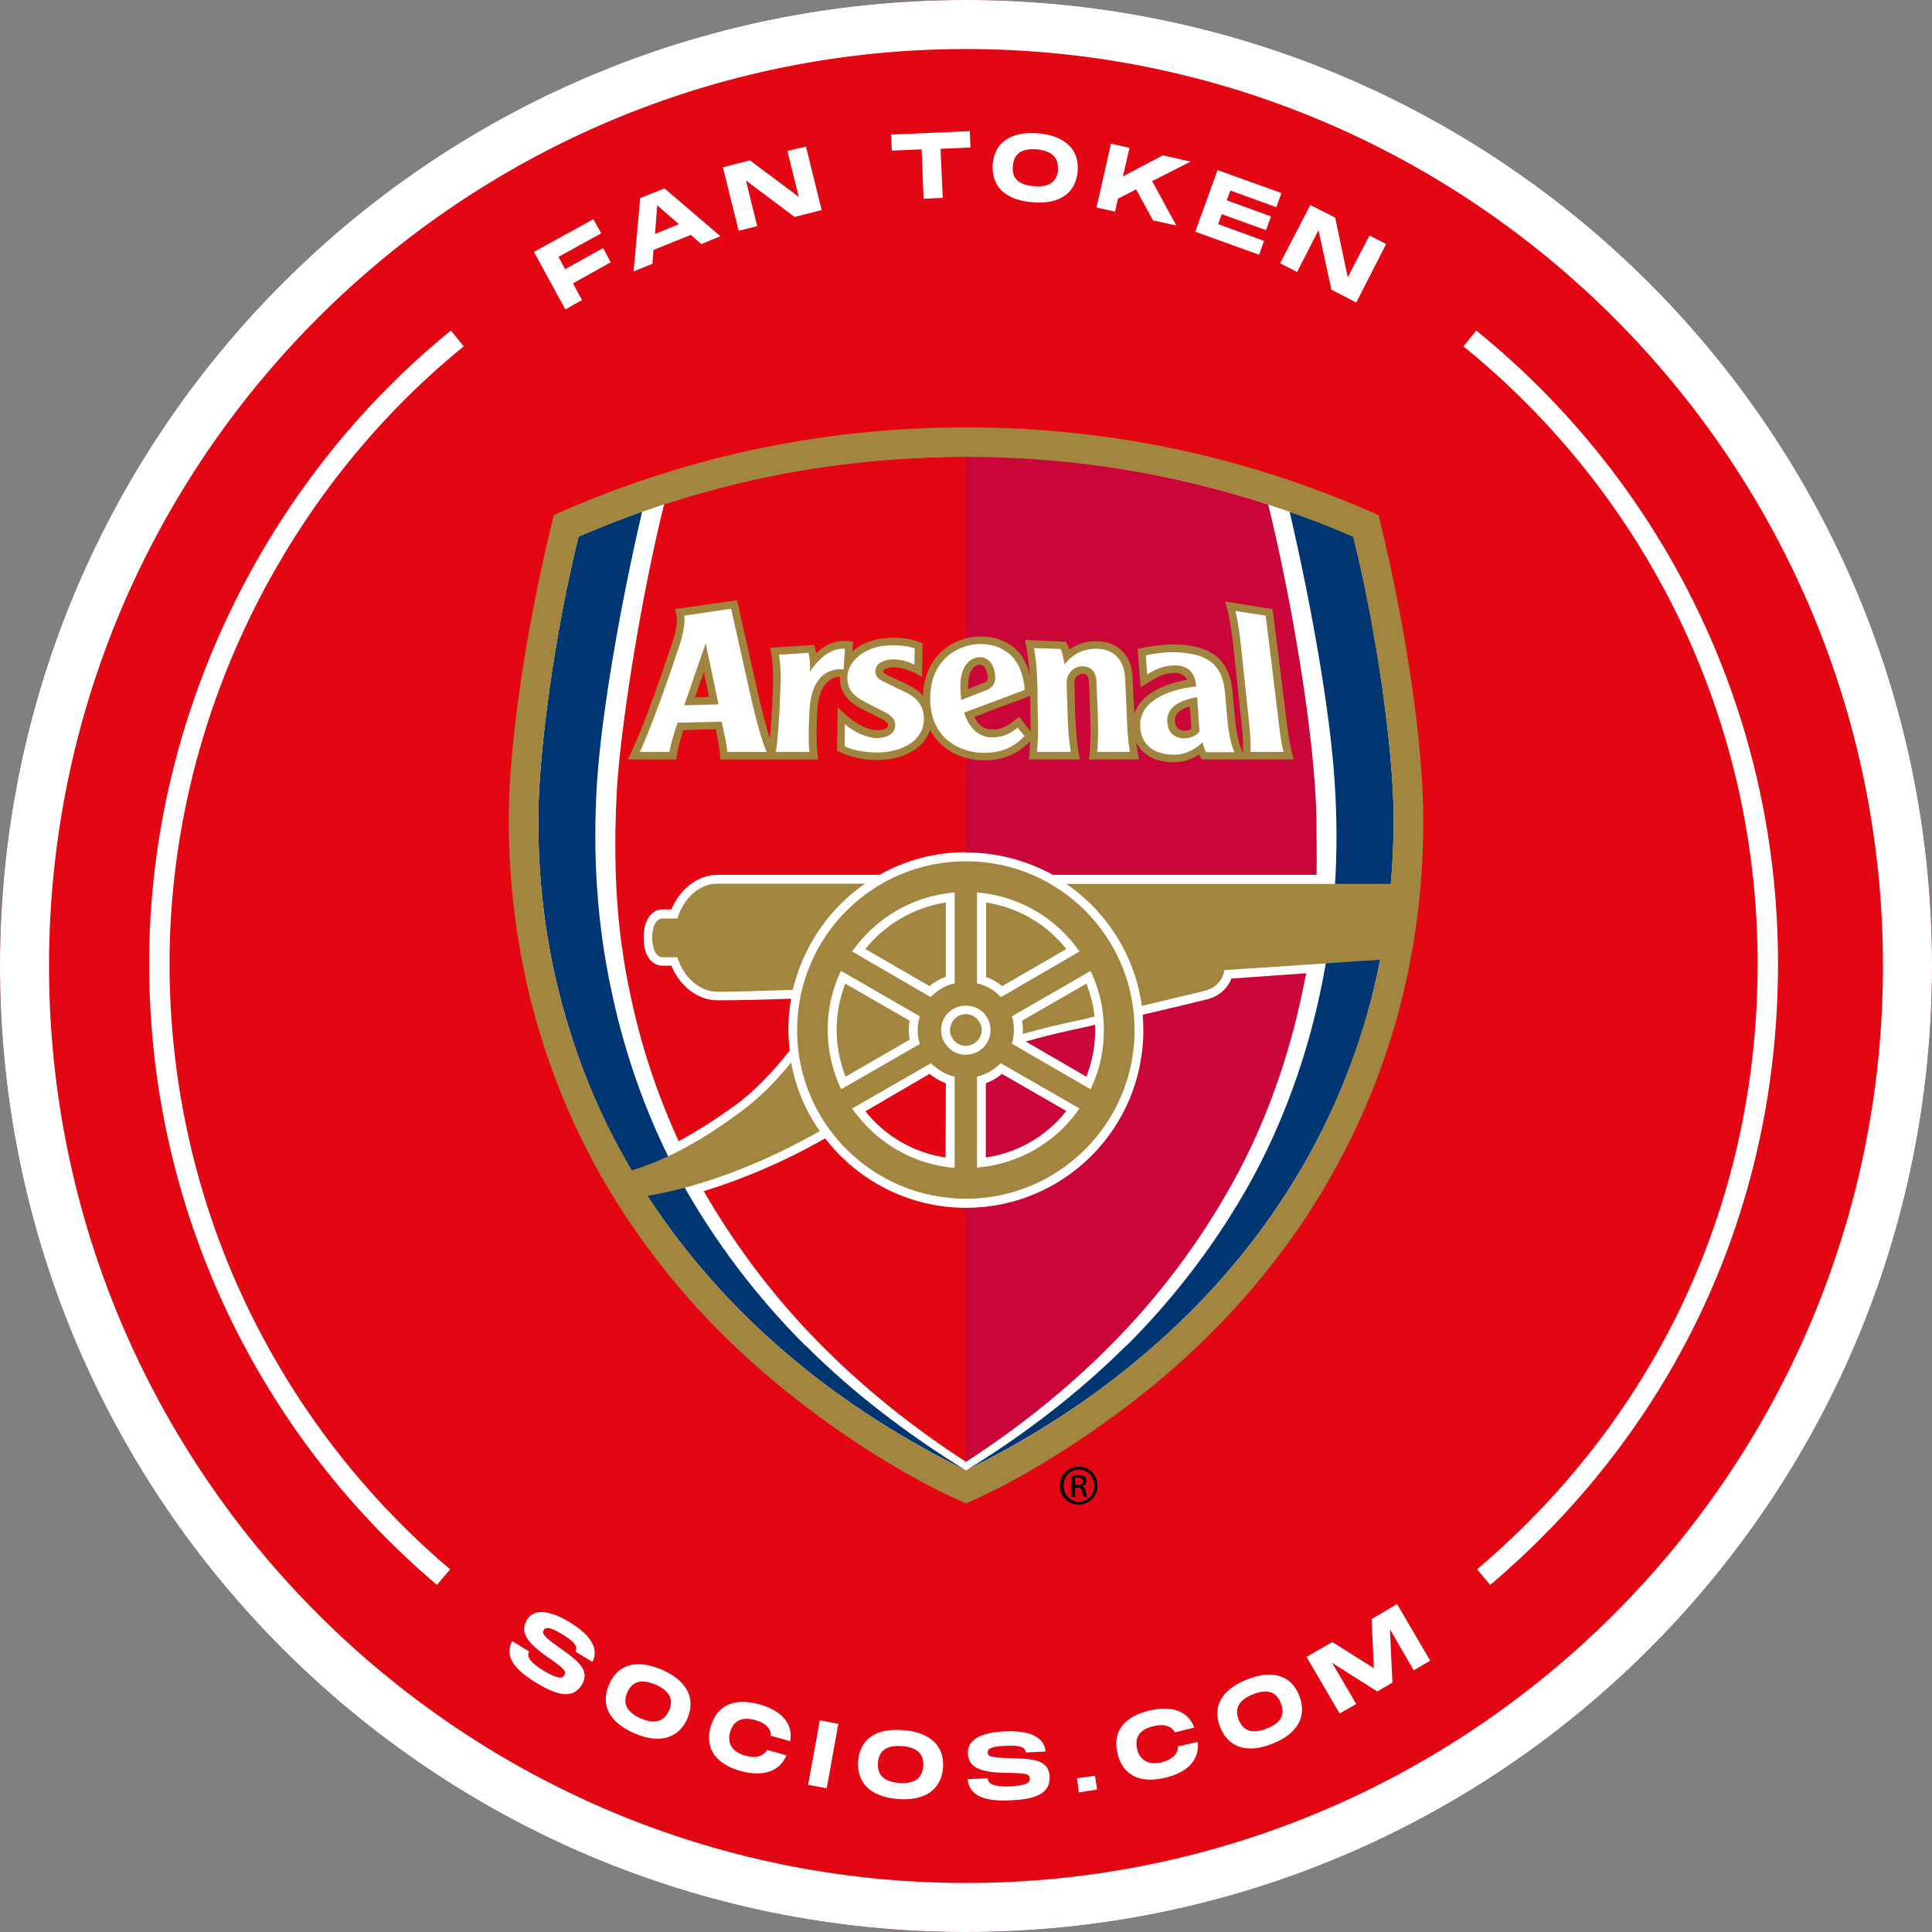 <?xml version="1.0" encoding="UTF-8"?>
<svg xmlns="http://www.w3.org/2000/svg" xmlns:xlink="http://www.w3.org/1999/xlink" width="24" height="24" viewBox="0 0 24 24">
<rect x="0" y="0" width="24" height="24" fill="#808080" stroke="none"/>
<path fill-rule="nonzero" fill="rgb(0%, 33.333%, 58.824%)" fill-opacity="1" d="M 24 12 C 24 18.629 18.629 24 12 24 C 5.371 24 0 18.629 0 12 C 0 5.371 5.371 0 12 0 C 18.629 0 24 5.371 24 12 Z M 24 12 "/>
<path fill-rule="nonzero" fill="rgb(0%, 33.333%, 58.824%)" fill-opacity="1" d="M 23.695 12 C 23.695 18.461 18.461 23.695 12 23.695 C 5.539 23.695 0.305 18.461 0.305 12 C 0.305 5.539 5.539 0.305 12 0.305 C 18.461 0.305 23.695 5.539 23.695 12 Z M 23.695 12 "/>
<path fill-rule="nonzero" fill="rgb(0%, 33.333%, 58.824%)" fill-opacity="1" d="M 12 0.609 C 18.281 0.609 23.391 5.719 23.391 12 C 23.391 18.281 18.281 23.391 12 23.391 C 5.719 23.391 0.609 18.281 0.609 12 C 0.609 5.719 5.719 0.609 12 0.609 M 12 0 C 5.371 0 0 5.371 0 12 C 0 18.629 5.371 24 12 24 C 18.629 24 24 18.629 24 12 C 24 5.371 18.629 0 12 0 Z M 12 0 "/>
<path fill-rule="nonzero" fill="rgb(89.02%, 2.353%, 7.451%)" fill-opacity="1" d="M 24 12 C 24 18.629 18.629 24 12 24 C 5.371 24 0 18.629 0 12 C 0 5.371 5.371 0 12 0 C 18.629 0 24 5.371 24 12 Z M 24 12 "/>
<path fill-rule="nonzero" fill="rgb(100%, 100%, 100%)" fill-opacity="1" d="M 12 0.609 C 18.281 0.609 23.391 5.719 23.391 12 C 23.391 18.281 18.281 23.391 12 23.391 C 5.719 23.391 0.609 18.281 0.609 12 C 0.609 5.719 5.719 0.609 12 0.609 M 12 0 C 5.371 0 0 5.371 0 12 C 0 18.629 5.371 24 12 24 C 18.629 24 24 18.629 24 12 C 24 5.371 18.629 0 12 0 Z M 12 0 "/>
<path fill-rule="nonzero" fill="rgb(100%, 100%, 100%)" fill-opacity="1" d="M 12 5.367 C 13.762 5.367 15.473 5.727 17.078 6.445 C 17.41 7.801 17.621 9.219 17.625 10.145 C 17.625 10.164 17.625 10.18 17.625 10.195 C 17.625 11.109 17.492 12.004 17.234 12.852 C 16.98 13.688 16.602 14.477 16.105 15.199 C 15.621 15.914 15.023 16.566 14.328 17.145 C 13.59 17.758 12.723 18.309 12 18.621 C 11.277 18.309 10.41 17.758 9.672 17.145 C 8.977 16.566 8.379 15.914 7.895 15.199 C 7.398 14.477 7.02 13.688 6.766 12.852 C 6.508 12.004 6.375 11.109 6.375 10.195 C 6.375 10.18 6.375 10.164 6.375 10.145 C 6.379 9.219 6.59 7.801 6.922 6.445 C 8.527 5.727 10.238 5.367 12 5.367 Z M 12 5.367 "/>
<path fill-rule="nonzero" fill="rgb(79.216%, 1.961%, 21.961%)" fill-opacity="1" d="M 12 10.59 C 12.391 10.59 12.758 10.691 13.078 10.867 L 16.355 10.867 C 16.359 10.641 16.355 10.383 16.352 10.137 C 16.332 9.137 16.043 7.441 15.754 6.266 C 14.594 5.891 13.344 5.668 12 5.668 Z M 12 10.59 "/>
<path fill-rule="nonzero" fill="rgb(89.02%, 2.353%, 7.451%)" fill-opacity="1" d="M 12 5.672 C 10.688 5.672 9.477 5.867 8.25 6.262 C 7.949 7.48 7.699 9.094 7.66 9.867 C 7.605 11 7.688 11.82 7.914 12.719 C 8.043 13.223 8.211 13.695 8.43 14.176 C 8.66 14.055 8.902 13.898 9.148 13.719 C 9.406 13.527 9.629 13.281 9.809 13.051 C 9.801 12.965 9.793 12.879 9.793 12.793 C 9.793 12.66 9.805 12.531 9.828 12.406 C 9.375 12.422 9.117 12.426 8.914 12.426 C 8.672 12.426 8.449 12.258 8.34 11.996 L 8.227 11.996 C 8.141 11.996 7.996 11.926 7.996 11.648 C 7.996 11.371 8.141 11.297 8.227 11.297 L 8.34 11.297 C 8.449 11.039 8.672 10.867 8.918 10.867 L 10.926 10.867 C 11.242 10.688 11.613 10.586 12 10.586 Z M 12 5.672 "/>
<path fill-rule="nonzero" fill="rgb(0%, 21.176%, 44.314%)" fill-opacity="1" d="M 10.004 16.715 C 9.387 16.098 8.875 15.414 8.469 14.688 C 8.059 13.945 7.766 13.125 7.594 12.301 C 7.414 11.457 7.359 10.602 7.418 9.695 C 7.477 8.844 7.699 7.551 7.977 6.355 C 7.711 6.449 7.449 6.551 7.188 6.664 C 6.895 7.836 6.691 9.328 6.688 10.141 C 6.68 11.051 6.809 11.93 7.062 12.754 C 7.328 13.621 7.68 14.328 8.152 15.02 C 8.621 15.707 9.199 16.34 9.871 16.898 C 10.5 17.422 11.219 17.879 12 18.266 C 11.258 17.809 10.582 17.289 10.004 16.711 Z M 10.004 16.715 "/>
<path fill-rule="nonzero" fill="rgb(0%, 21.176%, 44.314%)" fill-opacity="1" d="M 13.996 16.715 C 14.613 16.098 15.125 15.414 15.531 14.688 C 15.941 13.945 16.234 13.125 16.406 12.301 C 16.582 11.457 16.641 10.602 16.578 9.695 C 16.523 8.844 16.297 7.547 16.02 6.355 C 16.285 6.449 16.551 6.551 16.812 6.664 C 17.105 7.836 17.309 9.328 17.312 10.145 C 17.316 11.051 17.188 11.93 16.938 12.758 C 16.691 13.559 16.324 14.324 15.848 15.02 C 15.379 15.707 14.801 16.34 14.125 16.898 C 13.5 17.422 12.781 17.879 12 18.266 C 12.742 17.812 13.414 17.289 13.996 16.711 Z M 13.996 16.715 "/>
<path fill-rule="nonzero" fill="rgb(63.529%, 52.549%, 24.706%)" fill-opacity="1" d="M 12 10.699 C 10.84 10.699 9.902 11.637 9.902 12.797 C 9.902 13.953 10.84 14.891 12 14.891 C 13.156 14.891 14.094 13.953 14.094 12.797 C 14.094 11.637 13.156 10.699 12 10.699 Z M 12 10.699 "/>
<path fill-rule="nonzero" fill="rgb(89.02%, 2.353%, 7.451%)" fill-opacity="1" d="M 12 15.004 C 11.289 15.004 10.652 14.664 10.25 14.141 C 9.758 14.422 9.238 14.645 8.742 14.797 C 9.137 15.48 9.621 16.125 10.203 16.711 C 10.73 17.242 11.332 17.727 12 18.16 Z M 12 15.004 "/>
<path fill-rule="nonzero" fill="rgb(63.529%, 52.549%, 24.706%)" fill-opacity="1" d="M 8.914 12.32 C 8.688 12.32 8.492 12.141 8.414 11.891 L 8.223 11.891 C 8.176 11.891 8.102 11.828 8.102 11.648 C 8.102 11.469 8.176 11.41 8.223 11.41 L 8.414 11.41 C 8.492 11.156 8.688 10.977 8.914 10.977 L 10.746 10.977 C 10.301 11.285 9.977 11.754 9.848 12.297 C 9.445 12.309 9.133 12.32 8.914 12.32 Z M 8.914 12.32 "/>
<path fill-rule="nonzero" fill="rgb(63.529%, 52.549%, 24.706%)" fill-opacity="1" d="M 17.121 6.398 C 15.566 5.703 13.852 5.309 12 5.309 C 10.148 5.309 8.434 5.703 6.879 6.398 C 6.52 7.855 6.324 9.262 6.32 10.141 C 6.316 11.078 6.449 11.996 6.715 12.863 C 6.973 13.703 7.352 14.496 7.852 15.227 C 8.34 15.941 8.941 16.602 9.641 17.18 C 10.297 17.727 11.188 18.324 12 18.676 C 12.812 18.324 13.703 17.727 14.363 17.18 C 15.062 16.602 15.664 15.941 16.152 15.227 C 16.648 14.496 17.031 13.703 17.289 12.863 C 17.555 11.996 17.688 11.078 17.68 10.141 C 17.676 9.266 17.484 7.855 17.125 6.398 Z M 15.848 15.02 C 15.379 15.707 14.801 16.34 14.125 16.898 C 13.5 17.422 12.781 17.883 12 18.266 C 11.219 17.879 10.5 17.422 9.871 16.898 C 9.199 16.34 8.621 15.707 8.152 15.02 C 8.113 14.965 8.078 14.91 8.043 14.855 C 8.727 14.742 9.484 14.449 10.184 14.051 C 10.008 13.801 9.883 13.512 9.828 13.199 C 9.652 13.414 9.445 13.633 9.203 13.809 C 8.816 14.098 8.352 14.387 7.848 14.539 C 7.516 13.977 7.254 13.379 7.062 12.758 C 6.809 11.93 6.68 11.051 6.688 10.145 C 6.691 9.328 6.895 7.84 7.188 6.668 C 8.711 6.008 10.328 5.676 12 5.676 C 13.668 5.676 15.289 6.008 16.809 6.668 C 17.102 7.84 17.309 9.332 17.312 10.145 C 17.312 10.426 17.301 10.707 17.277 10.98 L 13.246 10.98 C 13.746 11.324 14.098 11.867 14.184 12.496 L 14.949 12.312 C 15.121 12.273 15.191 12.16 15.211 12.051 L 17.145 11.922 C 17.09 12.207 17.02 12.484 16.934 12.758 C 16.688 13.562 16.324 14.324 15.848 15.023 Z M 15.848 15.02 "/>
<path fill-rule="nonzero" fill="rgb(100%, 100%, 100%)" fill-opacity="1" d="M 12.137 13.375 L 12.137 14.504 C 12.664 14.461 13.125 14.184 13.41 13.77 L 12.43 13.207 C 12.352 13.289 12.25 13.348 12.137 13.375 Z M 12.137 13.375 "/>
<path fill-rule="nonzero" fill="rgb(100%, 100%, 100%)" fill-opacity="1" d="M 11.859 11.086 C 11.332 11.129 10.871 11.41 10.586 11.82 L 11.562 12.387 C 11.641 12.301 11.742 12.242 11.859 12.215 Z M 11.859 11.086 "/>
<path fill-rule="nonzero" fill="rgb(100%, 100%, 100%)" fill-opacity="1" d="M 11.996 12.492 C 11.828 12.492 11.691 12.625 11.691 12.797 C 11.691 12.965 11.828 13.102 11.996 13.102 C 12.168 13.102 12.305 12.965 12.305 12.797 C 12.305 12.625 12.168 12.492 11.996 12.492 Z M 11.996 12.492 "/>
<path fill-rule="nonzero" fill="rgb(100%, 100%, 100%)" fill-opacity="1" d="M 12.137 11.086 L 12.137 12.215 C 12.254 12.242 12.355 12.301 12.434 12.387 L 13.41 11.82 C 13.125 11.41 12.664 11.129 12.137 11.086 Z M 12.137 11.086 "/>
<path fill-rule="nonzero" fill="rgb(100%, 100%, 100%)" fill-opacity="1" d="M 11.859 13.375 C 11.766 13.355 11.684 13.309 11.613 13.25 C 11.594 13.238 11.578 13.223 11.566 13.207 L 10.586 13.77 C 10.609 13.805 10.633 13.836 10.66 13.867 C 10.945 14.227 11.375 14.469 11.859 14.508 Z M 11.859 13.375 "/>
<path fill-rule="nonzero" fill="rgb(100%, 100%, 100%)" fill-opacity="1" d="M 12.57 12.965 L 13.547 13.531 C 13.742 13.137 13.793 12.57 13.547 12.062 L 12.57 12.625 C 12.602 12.727 12.605 12.848 12.57 12.965 Z M 12.57 12.965 "/>
<path fill-rule="nonzero" fill="rgb(63.529%, 52.549%, 24.706%)" fill-opacity="1" d="M 10.75 11.789 L 11.547 12.25 C 11.605 12.199 11.676 12.16 11.75 12.133 L 11.75 11.211 C 11.355 11.273 11 11.477 10.75 11.789 Z M 10.75 11.789 "/>
<path fill-rule="nonzero" fill="rgb(63.529%, 52.549%, 24.706%)" fill-opacity="1" d="M 12.25 11.211 L 12.25 12.137 C 12.324 12.164 12.387 12.199 12.449 12.25 L 13.246 11.789 C 13 11.477 12.645 11.273 12.25 11.211 Z M 12.25 11.211 "/>
<path fill-rule="nonzero" fill="rgb(63.529%, 52.549%, 24.706%)" fill-opacity="1" d="M 13.598 12.629 C 13.582 12.488 13.547 12.352 13.496 12.219 L 12.695 12.68 C 12.703 12.719 12.707 12.758 12.707 12.797 C 12.707 12.812 12.707 12.828 12.703 12.844 C 12.93 12.781 13.168 12.723 13.41 12.672 C 13.469 12.66 13.531 12.645 13.594 12.629 Z M 13.598 12.629 "/>
<path fill-rule="nonzero" fill="rgb(79.216%, 1.961%, 21.961%)" fill-opacity="1" d="M 12 18.16 C 12.668 17.727 13.27 17.242 13.797 16.711 C 14.414 16.09 14.922 15.402 15.324 14.672 C 15.734 13.93 16.02 13.102 16.188 12.277 C 16.199 12.215 16.215 12.152 16.227 12.09 L 15.297 12.156 C 15.246 12.285 15.137 12.383 14.98 12.418 C 14.977 12.418 14.633 12.504 14.195 12.605 C 14.199 12.668 14.203 12.73 14.203 12.797 C 14.203 14.016 13.219 15.004 12 15.004 Z M 12 18.16 "/>
<path fill-rule="nonzero" fill="rgb(63.529%, 52.549%, 24.706%)" fill-opacity="1" d="M 12.195 12.797 C 12.195 12.688 12.105 12.598 11.996 12.598 C 11.891 12.598 11.801 12.688 11.801 12.797 C 11.801 12.902 11.891 12.992 11.996 12.992 C 12.105 12.992 12.195 12.902 12.195 12.797 Z M 12.195 12.797 "/>
<path fill-rule="nonzero" fill="rgb(79.216%, 1.961%, 21.961%)" fill-opacity="1" d="M 12.246 14.379 C 12.641 14.32 13 14.117 13.246 13.801 L 12.445 13.34 C 12.387 13.391 12.32 13.43 12.246 13.457 C 12.246 13.457 12.246 14.379 12.246 14.379 Z M 12.246 14.379 "/>
<path fill-rule="nonzero" fill="rgb(89.02%, 2.353%, 7.451%)" fill-opacity="1" d="M 10.75 13.805 L 11.547 13.34 C 11.609 13.391 11.676 13.43 11.75 13.457 L 11.746 14.379 C 11.352 14.32 11 14.117 10.75 13.805 Z M 10.75 13.805 "/>
<path fill-rule="nonzero" fill="rgb(79.216%, 1.961%, 21.961%)" fill-opacity="1" d="M 13.605 12.797 C 13.605 12.773 13.605 12.754 13.602 12.73 C 13.543 12.746 13.484 12.758 13.43 12.77 C 13.188 12.82 12.949 12.879 12.742 12.938 L 13.496 13.375 C 13.566 13.191 13.605 12.996 13.605 12.797 Z M 13.605 12.797 "/>
<path fill-rule="nonzero" fill="rgb(100%, 100%, 100%)" fill-opacity="1" d="M 10.445 12.062 C 10.219 12.543 10.234 13.078 10.449 13.531 L 11.426 12.969 C 11.391 12.855 11.391 12.738 11.426 12.625 L 10.449 12.062 Z M 10.445 12.062 "/>
<path fill-rule="nonzero" fill="rgb(63.529%, 52.549%, 24.706%)" fill-opacity="1" d="M 10.504 13.375 L 11.301 12.914 C 11.285 12.836 11.285 12.758 11.301 12.68 L 10.5 12.219 C 10.355 12.594 10.359 13.004 10.504 13.375 Z M 10.504 13.375 "/>
<path fill-rule="nonzero" fill="rgb(63.137%, 52.157%, 24.314%)" fill-opacity="1" d="M 12.797 9.203 C 12.797 9.246 12.785 9.391 12.781 9.434 L 13.414 9.434 C 13.379 9.266 13.363 9.031 13.355 8.855 C 13.355 8.855 13.348 8.488 13.348 8.488 C 13.344 8.453 13.355 8.422 13.375 8.402 C 13.395 8.383 13.418 8.371 13.445 8.371 C 13.473 8.371 13.523 8.371 13.527 8.473 L 13.543 8.863 C 13.547 9.039 13.551 9.285 13.527 9.434 L 14.148 9.434 C 14.137 9.383 14.117 9.254 14.117 9.219 C 14.191 9.383 14.359 9.469 14.582 9.469 C 14.715 9.469 14.816 9.422 14.895 9.375 C 14.895 9.379 14.926 9.434 14.926 9.434 L 16.07 9.434 C 16.02 9.262 15.988 9.023 15.969 8.848 C 15.969 8.848 15.809 7.566 15.809 7.566 L 15.219 7.473 C 15.27 7.629 15.305 7.875 15.324 8.051 C 15.324 8.051 15.41 8.871 15.41 8.871 C 15.43 9.02 15.445 9.18 15.441 9.34 L 15.441 9.359 C 15.441 9.359 15.418 9.301 15.418 9.301 C 15.379 9.203 15.352 9.062 15.336 8.875 C 15.336 8.871 15.312 8.609 15.312 8.609 C 15.281 8.195 15.051 8.004 14.555 8.004 C 14.473 8.004 14.262 8.027 14.133 8.062 L 14.168 8.539 L 14.301 8.457 C 14.406 8.391 14.496 8.359 14.594 8.359 C 14.672 8.359 14.723 8.391 14.746 8.445 C 14.648 8.461 14.543 8.488 14.426 8.539 C 14.25 8.617 14.137 8.73 14.09 8.867 C 14.09 8.863 14.09 8.859 14.09 8.855 C 14.09 8.855 14.07 8.422 14.07 8.422 C 14.062 8.141 13.887 7.965 13.613 7.965 C 13.492 7.965 13.379 8 13.281 8.07 C 13.277 8.051 13.27 8.035 13.266 8.023 L 13.242 7.973 L 12.734 7.949 C 12.754 8.043 12.789 8.297 12.793 8.398 C 12.766 8.258 12.695 8.109 12.559 8.016 C 12.453 7.945 12.324 7.906 12.184 7.906 C 11.992 7.906 11.801 7.984 11.672 8.117 C 11.543 8.25 11.473 8.43 11.465 8.641 C 11.418 8.586 11.352 8.543 11.273 8.504 L 11.039 8.395 L 11.027 8.387 C 10.973 8.363 10.969 8.352 10.973 8.34 C 10.973 8.312 11.027 8.289 11.105 8.289 C 11.199 8.289 11.34 8.336 11.453 8.41 L 11.461 7.992 C 11.379 7.953 11.262 7.922 11.094 7.922 C 11.008 7.922 10.84 7.934 10.695 8.016 C 10.656 8.039 10.621 8.062 10.59 8.094 L 10.598 7.969 C 10.461 7.953 10.316 7.949 10.141 8.113 C 10.137 8.102 10.125 8.047 10.113 8.012 L 9.566 8.047 C 9.605 8.191 9.609 8.414 9.598 8.613 C 9.598 8.613 9.59 8.824 9.59 8.824 C 9.59 8.824 9.586 8.848 9.586 8.848 C 9.582 8.957 9.574 9.07 9.562 9.176 C 9.52 9.031 9.469 8.84 9.43 8.676 C 9.43 8.676 9.156 7.457 9.156 7.457 L 8.383 7.566 C 8.391 7.582 8.398 7.621 8.406 7.66 C 8.414 7.711 8.41 7.816 8.336 8.031 C 8.211 8.395 8.031 8.93 7.863 9.297 C 7.84 9.352 7.797 9.434 7.797 9.434 L 8.402 9.434 C 8.41 9.34 8.449 9.184 8.488 9.07 C 8.57 9.066 8.789 9.062 8.891 9.059 C 8.91 9.148 8.934 9.27 8.941 9.344 L 8.949 9.434 L 10.164 9.434 C 10.133 9.242 10.145 8.98 10.152 8.832 C 10.164 8.66 10.199 8.555 10.27 8.48 C 10.324 8.422 10.387 8.41 10.434 8.406 C 10.426 8.633 10.574 8.738 10.711 8.809 C 10.711 8.809 10.949 8.93 10.949 8.93 C 11.031 8.973 11.031 8.996 11.031 9.012 C 11.027 9.055 10.957 9.074 10.895 9.07 C 10.77 9.07 10.602 8.984 10.406 8.785 L 10.398 9.324 C 10.551 9.41 10.734 9.441 10.902 9.441 C 11.18 9.441 11.473 9.32 11.555 9.066 C 11.688 9.324 11.961 9.445 12.227 9.445 C 12.465 9.445 12.645 9.367 12.801 9.203 Z M 8.633 8.664 C 8.664 8.574 8.691 8.5 8.742 8.348 C 8.777 8.5 8.793 8.582 8.809 8.656 C 8.742 8.66 8.711 8.66 8.633 8.664 Z M 12.027 8.527 C 12.027 8.527 12.027 8.523 12.027 8.523 C 12.027 8.34 12.094 8.266 12.16 8.258 C 12.18 8.258 12.23 8.254 12.254 8.34 C 12.266 8.371 12.27 8.398 12.27 8.418 C 12.27 8.469 12.242 8.477 12.211 8.488 L 12.207 8.488 C 12.207 8.488 12.113 8.523 12.027 8.559 C 12.027 8.547 12.027 8.535 12.027 8.527 Z M 12.66 8.902 C 12.543 9 12.457 9.066 12.32 9.062 C 12.211 9.062 12.145 8.988 12.102 8.906 C 12.223 8.859 12.668 8.691 12.797 8.645 C 12.797 8.738 12.801 8.863 12.801 8.863 C 12.801 8.938 12.805 9.012 12.801 9.082 C 12.801 9.082 12.801 9.086 12.801 9.086 Z M 14.727 9.078 C 14.621 9.078 14.598 9.008 14.594 8.957 C 14.594 8.902 14.613 8.82 14.781 8.777 C 14.785 8.832 14.789 8.891 14.789 8.891 L 14.793 8.945 C 14.797 8.98 14.797 9.016 14.801 9.051 C 14.781 9.066 14.754 9.078 14.723 9.078 Z M 14.727 9.078 "/>
<path fill-rule="nonzero" fill="rgb(100%, 100%, 100%)" fill-opacity="1" d="M 11.363 8.055 C 11.309 8.035 11.223 8.016 11.094 8.016 C 10.984 8.016 10.852 8.035 10.742 8.098 C 10.621 8.168 10.535 8.277 10.527 8.395 C 10.516 8.57 10.613 8.652 10.75 8.723 C 10.844 8.77 10.93 8.816 10.988 8.844 C 11.062 8.883 11.129 8.934 11.121 9.02 C 11.113 9.109 11.031 9.168 10.891 9.168 C 10.777 9.168 10.609 9.098 10.496 8.996 L 10.492 9.27 C 10.59 9.32 10.754 9.348 10.898 9.348 C 11.156 9.348 11.473 9.23 11.477 8.934 C 11.48 8.719 11.324 8.633 11.23 8.59 C 11.141 8.547 11.043 8.5 10.996 8.477 C 10.953 8.457 10.867 8.422 10.875 8.328 C 10.883 8.234 10.988 8.191 11.102 8.191 C 11.195 8.191 11.289 8.219 11.359 8.258 Z M 11.363 8.055 "/>
<path fill-rule="nonzero" fill="rgb(100%, 100%, 100%)" fill-opacity="1" d="M 9.082 7.562 L 8.5 7.648 C 8.512 7.73 8.492 7.875 8.426 8.062 C 8.305 8.422 8.105 9 7.949 9.34 L 8.316 9.34 C 8.336 9.23 8.367 9.121 8.418 8.977 L 8.965 8.965 C 8.988 9.07 9.027 9.242 9.035 9.34 L 9.523 9.34 C 9.461 9.199 9.383 8.902 9.336 8.695 Z M 8.5 8.762 L 8.766 7.992 L 8.926 8.75 L 8.496 8.762 Z M 8.5 8.762 "/>
<path fill-rule="nonzero" fill="rgb(100%, 100%, 100%)" fill-opacity="1" d="M 10.496 8.059 L 10.48 8.316 C 10.398 8.305 10.285 8.324 10.195 8.414 C 10.117 8.5 10.066 8.621 10.055 8.828 C 10.047 8.996 10.039 9.184 10.055 9.34 L 9.637 9.34 C 9.664 9.184 9.672 9 9.684 8.828 L 9.691 8.621 C 9.703 8.449 9.703 8.289 9.676 8.133 L 10.043 8.109 C 10.059 8.172 10.066 8.254 10.062 8.344 C 10.223 8.105 10.379 8.051 10.496 8.059 Z M 10.496 8.059 "/>
<path fill-rule="nonzero" fill="rgb(100%, 100%, 100%)" fill-opacity="1" d="M 15.723 7.648 L 15.348 7.59 C 15.383 7.746 15.398 7.871 15.418 8.043 L 15.504 8.859 C 15.523 9.031 15.539 9.188 15.535 9.34 L 15.945 9.34 C 15.906 9.188 15.891 9.031 15.871 8.859 Z M 15.723 7.648 "/>
<path fill-rule="nonzero" fill="rgb(100%, 100%, 100%)" fill-opacity="1" d="M 14.035 9.34 C 14.012 9.184 14 9.031 13.996 8.859 L 13.977 8.426 C 13.965 8.195 13.836 8.059 13.613 8.059 C 13.492 8.059 13.348 8.098 13.223 8.254 C 13.219 8.223 13.199 8.113 13.176 8.062 L 12.844 8.051 C 12.875 8.211 12.883 8.371 12.887 8.539 L 12.891 8.859 C 12.898 9.031 12.895 9.184 12.883 9.34 L 13.301 9.34 C 13.277 9.184 13.266 9.031 13.262 8.859 L 13.25 8.492 C 13.246 8.359 13.344 8.277 13.445 8.277 C 13.559 8.277 13.617 8.352 13.621 8.469 L 13.637 8.859 C 13.641 9.027 13.645 9.184 13.629 9.34 Z M 14.035 9.34 "/>
<path fill-rule="nonzero" fill="rgb(100%, 100%, 100%)" fill-opacity="1" d="M 15.332 9.34 C 15.281 9.219 15.254 9.055 15.242 8.883 L 15.219 8.621 C 15.195 8.312 15.066 8.102 14.555 8.102 C 14.465 8.102 14.336 8.117 14.234 8.141 L 14.25 8.379 C 14.355 8.312 14.461 8.266 14.594 8.266 C 14.723 8.266 14.848 8.324 14.859 8.527 C 14.727 8.543 14.602 8.566 14.465 8.625 C 14.309 8.695 14.148 8.82 14.164 9.035 C 14.18 9.273 14.359 9.375 14.586 9.375 C 14.754 9.375 14.871 9.285 14.938 9.223 C 14.949 9.266 14.965 9.309 14.984 9.344 L 15.332 9.344 Z M 14.723 9.172 C 14.605 9.176 14.504 9.113 14.5 8.961 C 14.496 8.824 14.59 8.707 14.871 8.66 L 14.887 8.883 C 14.891 8.957 14.895 9.016 14.902 9.086 C 14.863 9.137 14.797 9.168 14.723 9.172 Z M 14.723 9.172 "/>
<path fill-rule="nonzero" fill="rgb(100%, 100%, 100%)" fill-opacity="1" d="M 12.5 8.094 C 12.41 8.031 12.297 8 12.18 8 C 11.91 8 11.547 8.191 11.555 8.695 C 11.566 9.199 11.953 9.352 12.223 9.352 C 12.461 9.352 12.605 9.27 12.727 9.145 L 12.641 9.039 C 12.578 9.09 12.48 9.164 12.316 9.16 C 12.145 9.156 12.031 9.027 11.977 8.852 L 12.73 8.57 C 12.707 8.32 12.621 8.176 12.5 8.094 Z M 12.242 8.578 L 11.941 8.695 C 11.934 8.641 11.93 8.586 11.93 8.527 C 11.93 8.219 12.098 8.172 12.152 8.164 C 12.242 8.156 12.316 8.207 12.348 8.316 C 12.379 8.438 12.371 8.531 12.242 8.578 Z M 12.242 8.578 "/>
<path fill-rule="nonzero" fill="rgb(0%, 0%, 0%)" fill-opacity="1" d="M 13.402 18.219 C 13.531 18.219 13.633 18.324 13.633 18.453 C 13.633 18.586 13.531 18.691 13.398 18.691 C 13.27 18.691 13.164 18.59 13.164 18.453 C 13.164 18.32 13.27 18.219 13.398 18.219 Z M 13.402 18.254 C 13.297 18.254 13.211 18.344 13.211 18.453 C 13.211 18.566 13.297 18.656 13.402 18.656 C 13.508 18.656 13.594 18.566 13.594 18.457 C 13.594 18.344 13.508 18.254 13.402 18.254 Z M 13.355 18.594 L 13.312 18.594 L 13.312 18.328 C 13.336 18.324 13.359 18.324 13.387 18.324 C 13.43 18.324 13.453 18.332 13.473 18.344 C 13.488 18.355 13.496 18.371 13.496 18.398 C 13.496 18.434 13.473 18.453 13.445 18.461 L 13.445 18.465 C 13.465 18.469 13.48 18.488 13.488 18.527 C 13.496 18.57 13.5 18.586 13.504 18.594 L 13.461 18.594 C 13.453 18.586 13.449 18.559 13.441 18.527 C 13.434 18.492 13.418 18.48 13.387 18.48 L 13.355 18.48 Z M 13.355 18.445 L 13.387 18.445 C 13.422 18.445 13.453 18.434 13.453 18.402 C 13.453 18.379 13.434 18.355 13.387 18.355 C 13.375 18.355 13.363 18.355 13.355 18.355 Z M 13.355 18.445 "/>
<path fill-rule="nonzero" fill="rgb(100%, 100%, 100%)" fill-opacity="1" d="M 7.371 2.723 L 7.469 2.898 L 6.938 3.191 L 7.02 3.344 L 7.492 3.082 L 7.586 3.258 L 7.117 3.52 L 7.23 3.727 L 7.023 3.844 L 6.633 3.129 Z M 7.371 2.723 "/>
<path fill-rule="nonzero" fill="rgb(100%, 100%, 100%)" fill-opacity="1" d="M 8.711 3.031 L 8.582 2.918 L 8.117 3.105 L 8.105 3.277 L 7.871 3.371 L 7.953 2.461 L 8.254 2.34 L 8.949 2.934 L 8.715 3.031 Z M 8.137 2.906 L 8.434 2.785 L 8.164 2.551 Z M 8.137 2.906 "/>
<path fill-rule="nonzero" fill="rgb(100%, 100%, 100%)" fill-opacity="1" d="M 9.922 2.441 L 9.781 1.875 L 10.012 1.82 L 10.207 2.609 L 9.871 2.695 L 9.266 2.242 L 9.406 2.809 L 9.176 2.867 L 8.98 2.078 L 9.316 1.992 L 9.922 2.445 Z M 9.922 2.441 "/>
<path fill-rule="nonzero" fill="rgb(100%, 100%, 100%)" fill-opacity="1" d="M 11.07 1.672 L 12.047 1.629 L 12.055 1.832 L 11.684 1.848 L 11.711 2.457 L 11.473 2.469 L 11.449 1.855 L 11.078 1.871 L 11.07 1.668 Z M 11.07 1.672 "/>
<path fill-rule="nonzero" fill="rgb(100%, 100%, 100%)" fill-opacity="1" d="M 12.332 2.039 C 12.355 1.77 12.555 1.629 12.898 1.656 C 13.238 1.688 13.41 1.863 13.387 2.129 C 13.363 2.398 13.164 2.543 12.824 2.512 C 12.48 2.484 12.312 2.309 12.332 2.039 Z M 13.141 2.109 C 13.152 1.969 13.082 1.875 12.879 1.855 C 12.68 1.84 12.594 1.918 12.582 2.062 C 12.566 2.203 12.641 2.297 12.84 2.312 C 13.043 2.332 13.129 2.25 13.145 2.109 Z M 13.141 2.109 "/>
<path fill-rule="nonzero" fill="rgb(100%, 100%, 100%)" fill-opacity="1" d="M 14.789 2.008 L 14.312 2.25 L 14.613 2.801 L 14.324 2.738 L 14.113 2.352 L 13.887 2.469 L 13.852 2.629 L 13.621 2.578 L 13.801 1.785 L 14.031 1.836 L 13.949 2.191 L 14.445 1.93 L 14.793 2.008 Z M 14.789 2.008 "/>
<path fill-rule="nonzero" fill="rgb(100%, 100%, 100%)" fill-opacity="1" d="M 15.918 2.398 L 15.855 2.574 L 15.285 2.367 L 15.238 2.488 L 15.789 2.688 L 15.727 2.859 L 15.176 2.66 L 15.133 2.785 L 15.703 2.992 L 15.641 3.164 L 14.848 2.879 L 15.125 2.113 Z M 15.918 2.398 "/>
<path fill-rule="nonzero" fill="rgb(100%, 100%, 100%)" fill-opacity="1" d="M 16.742 3.445 L 17.012 2.926 L 17.219 3.031 L 16.848 3.758 L 16.539 3.598 L 16.379 2.859 L 16.113 3.379 L 15.902 3.27 L 16.277 2.547 L 16.586 2.703 Z M 16.742 3.445 "/>
<path fill-rule="nonzero" fill="rgb(100%, 100%, 100%)" fill-opacity="1" d="M 6.574 20.516 C 6.539 20.574 6.574 20.645 6.758 20.758 C 6.926 20.855 6.984 20.855 7.008 20.812 C 7.039 20.762 7.016 20.734 6.816 20.594 C 6.543 20.406 6.453 20.273 6.547 20.121 C 6.633 19.977 6.832 20.004 7.07 20.148 C 7.34 20.309 7.445 20.484 7.359 20.645 L 7.148 20.516 C 7.184 20.453 7.133 20.391 6.977 20.297 C 6.828 20.207 6.777 20.211 6.754 20.25 C 6.73 20.293 6.754 20.328 6.934 20.457 C 7.18 20.629 7.336 20.746 7.227 20.93 C 7.117 21.109 6.922 21.062 6.672 20.91 C 6.391 20.742 6.262 20.578 6.363 20.387 Z M 6.574 20.516 "/>
<path fill-rule="nonzero" fill="rgb(100%, 100%, 100%)" fill-opacity="1" d="M 7.566 20.926 C 7.672 20.676 7.906 20.605 8.223 20.742 C 8.535 20.879 8.645 21.098 8.539 21.348 C 8.43 21.594 8.195 21.668 7.879 21.531 C 7.566 21.395 7.457 21.176 7.566 20.926 Z M 8.312 21.25 C 8.367 21.117 8.328 21.008 8.141 20.926 C 7.957 20.848 7.848 20.895 7.793 21.023 C 7.734 21.156 7.777 21.266 7.961 21.348 C 8.145 21.426 8.254 21.379 8.312 21.246 Z M 8.312 21.25 "/>
<path fill-rule="nonzero" fill="rgb(100%, 100%, 100%)" fill-opacity="1" d="M 9.434 21.172 C 9.723 21.254 9.852 21.422 9.816 21.629 L 9.574 21.562 C 9.582 21.488 9.523 21.406 9.379 21.367 C 9.211 21.32 9.109 21.379 9.07 21.516 C 9.031 21.652 9.09 21.762 9.258 21.809 C 9.402 21.848 9.492 21.809 9.527 21.738 L 9.77 21.805 C 9.688 22 9.492 22.078 9.199 22 C 8.887 21.91 8.754 21.719 8.828 21.449 C 8.906 21.184 9.117 21.086 9.434 21.172 Z M 9.434 21.172 "/>
<path fill-rule="nonzero" fill="rgb(100%, 100%, 100%)" fill-opacity="1" d="M 10.414 21.414 L 10.27 22.215 L 10.039 22.172 L 10.184 21.371 Z M 10.414 21.414 "/>
<path fill-rule="nonzero" fill="rgb(100%, 100%, 100%)" fill-opacity="1" d="M 10.66 21.875 C 10.684 21.605 10.879 21.465 11.223 21.492 C 11.562 21.52 11.734 21.695 11.715 21.961 C 11.691 22.23 11.492 22.375 11.152 22.348 C 10.812 22.32 10.641 22.145 10.66 21.875 Z M 11.469 21.941 C 11.48 21.801 11.406 21.707 11.207 21.691 C 11.004 21.676 10.918 21.754 10.906 21.895 C 10.895 22.039 10.969 22.133 11.168 22.148 C 11.367 22.164 11.457 22.086 11.469 21.941 Z M 11.469 21.941 "/>
<path fill-rule="nonzero" fill="rgb(100%, 100%, 100%)" fill-opacity="1" d="M 12.27 22.09 C 12.273 22.16 12.34 22.199 12.555 22.191 C 12.75 22.18 12.797 22.145 12.793 22.094 C 12.789 22.035 12.754 22.027 12.512 22.023 C 12.184 22.02 12.031 21.961 12.023 21.781 C 12.016 21.609 12.191 21.523 12.473 21.508 C 12.789 21.492 12.973 21.578 12.988 21.758 L 12.742 21.77 C 12.738 21.699 12.66 21.676 12.477 21.688 C 12.305 21.695 12.266 21.727 12.27 21.77 C 12.27 21.82 12.312 21.832 12.531 21.84 C 12.832 21.848 13.027 21.855 13.039 22.07 C 13.051 22.277 12.859 22.352 12.57 22.363 C 12.242 22.383 12.043 22.316 12.02 22.102 L 12.266 22.09 Z M 12.27 22.09 "/>
<path fill-rule="nonzero" fill="rgb(100%, 100%, 100%)" fill-opacity="1" d="M 13.379 22.09 L 13.602 22.059 L 13.629 22.23 L 13.402 22.266 Z M 13.379 22.09 "/>
<path fill-rule="nonzero" fill="rgb(100%, 100%, 100%)" fill-opacity="1" d="M 14.277 21.25 C 14.566 21.18 14.762 21.262 14.836 21.461 L 14.594 21.52 C 14.559 21.449 14.469 21.406 14.324 21.445 C 14.152 21.484 14.094 21.586 14.125 21.727 C 14.16 21.867 14.266 21.93 14.434 21.891 C 14.578 21.855 14.637 21.773 14.633 21.695 L 14.879 21.637 C 14.902 21.848 14.77 22.012 14.48 22.082 C 14.16 22.16 13.949 22.055 13.883 21.785 C 13.816 21.516 13.957 21.328 14.273 21.25 Z M 14.277 21.25 "/>
<path fill-rule="nonzero" fill="rgb(100%, 100%, 100%)" fill-opacity="1" d="M 15.156 21.453 C 15.059 21.203 15.172 20.988 15.492 20.863 C 15.809 20.734 16.043 20.816 16.141 21.066 C 16.238 21.316 16.125 21.535 15.809 21.66 C 15.488 21.789 15.258 21.707 15.156 21.453 Z M 15.91 21.156 C 15.859 21.023 15.754 20.973 15.566 21.047 C 15.379 21.121 15.336 21.23 15.387 21.363 C 15.441 21.496 15.547 21.547 15.734 21.473 C 15.922 21.402 15.965 21.289 15.91 21.156 Z M 15.91 21.156 "/>
<path fill-rule="nonzero" fill="rgb(100%, 100%, 100%)" fill-opacity="1" d="M 16.641 21.285 L 16.23 20.582 L 16.551 20.398 L 17.066 20.723 L 17.039 20.113 L 17.355 19.926 L 17.766 20.629 L 17.562 20.75 L 17.266 20.238 L 17.297 20.902 L 17.109 21.012 L 16.547 20.656 L 16.848 21.168 Z M 16.641 21.285 "/>
<path fill="none" stroke-width="2.22" stroke-linecap="butt" stroke-linejoin="miter" stroke="rgb(100%, 100%, 100%)" stroke-opacity="1" stroke-miterlimit="10" d="M 48.33 171.855 C 29.395 155.791 17.363 131.797 17.363 105 C 17.363 78.203 30.044 52.944 49.834 36.88 " transform="matrix(0.114, 0, 0, 0.114, 0, 0)"/>
<path fill="none" stroke-width="2.22" stroke-linecap="butt" stroke-linejoin="miter" stroke="rgb(100%, 100%, 100%)" stroke-opacity="1" stroke-miterlimit="10" d="M 160.166 36.88 C 179.99 52.944 192.637 77.485 192.637 105 C 192.637 132.515 180.605 155.791 161.67 171.855 " transform="matrix(0.114, 0, 0, 0.114, 0, 0)"/>
</svg>
